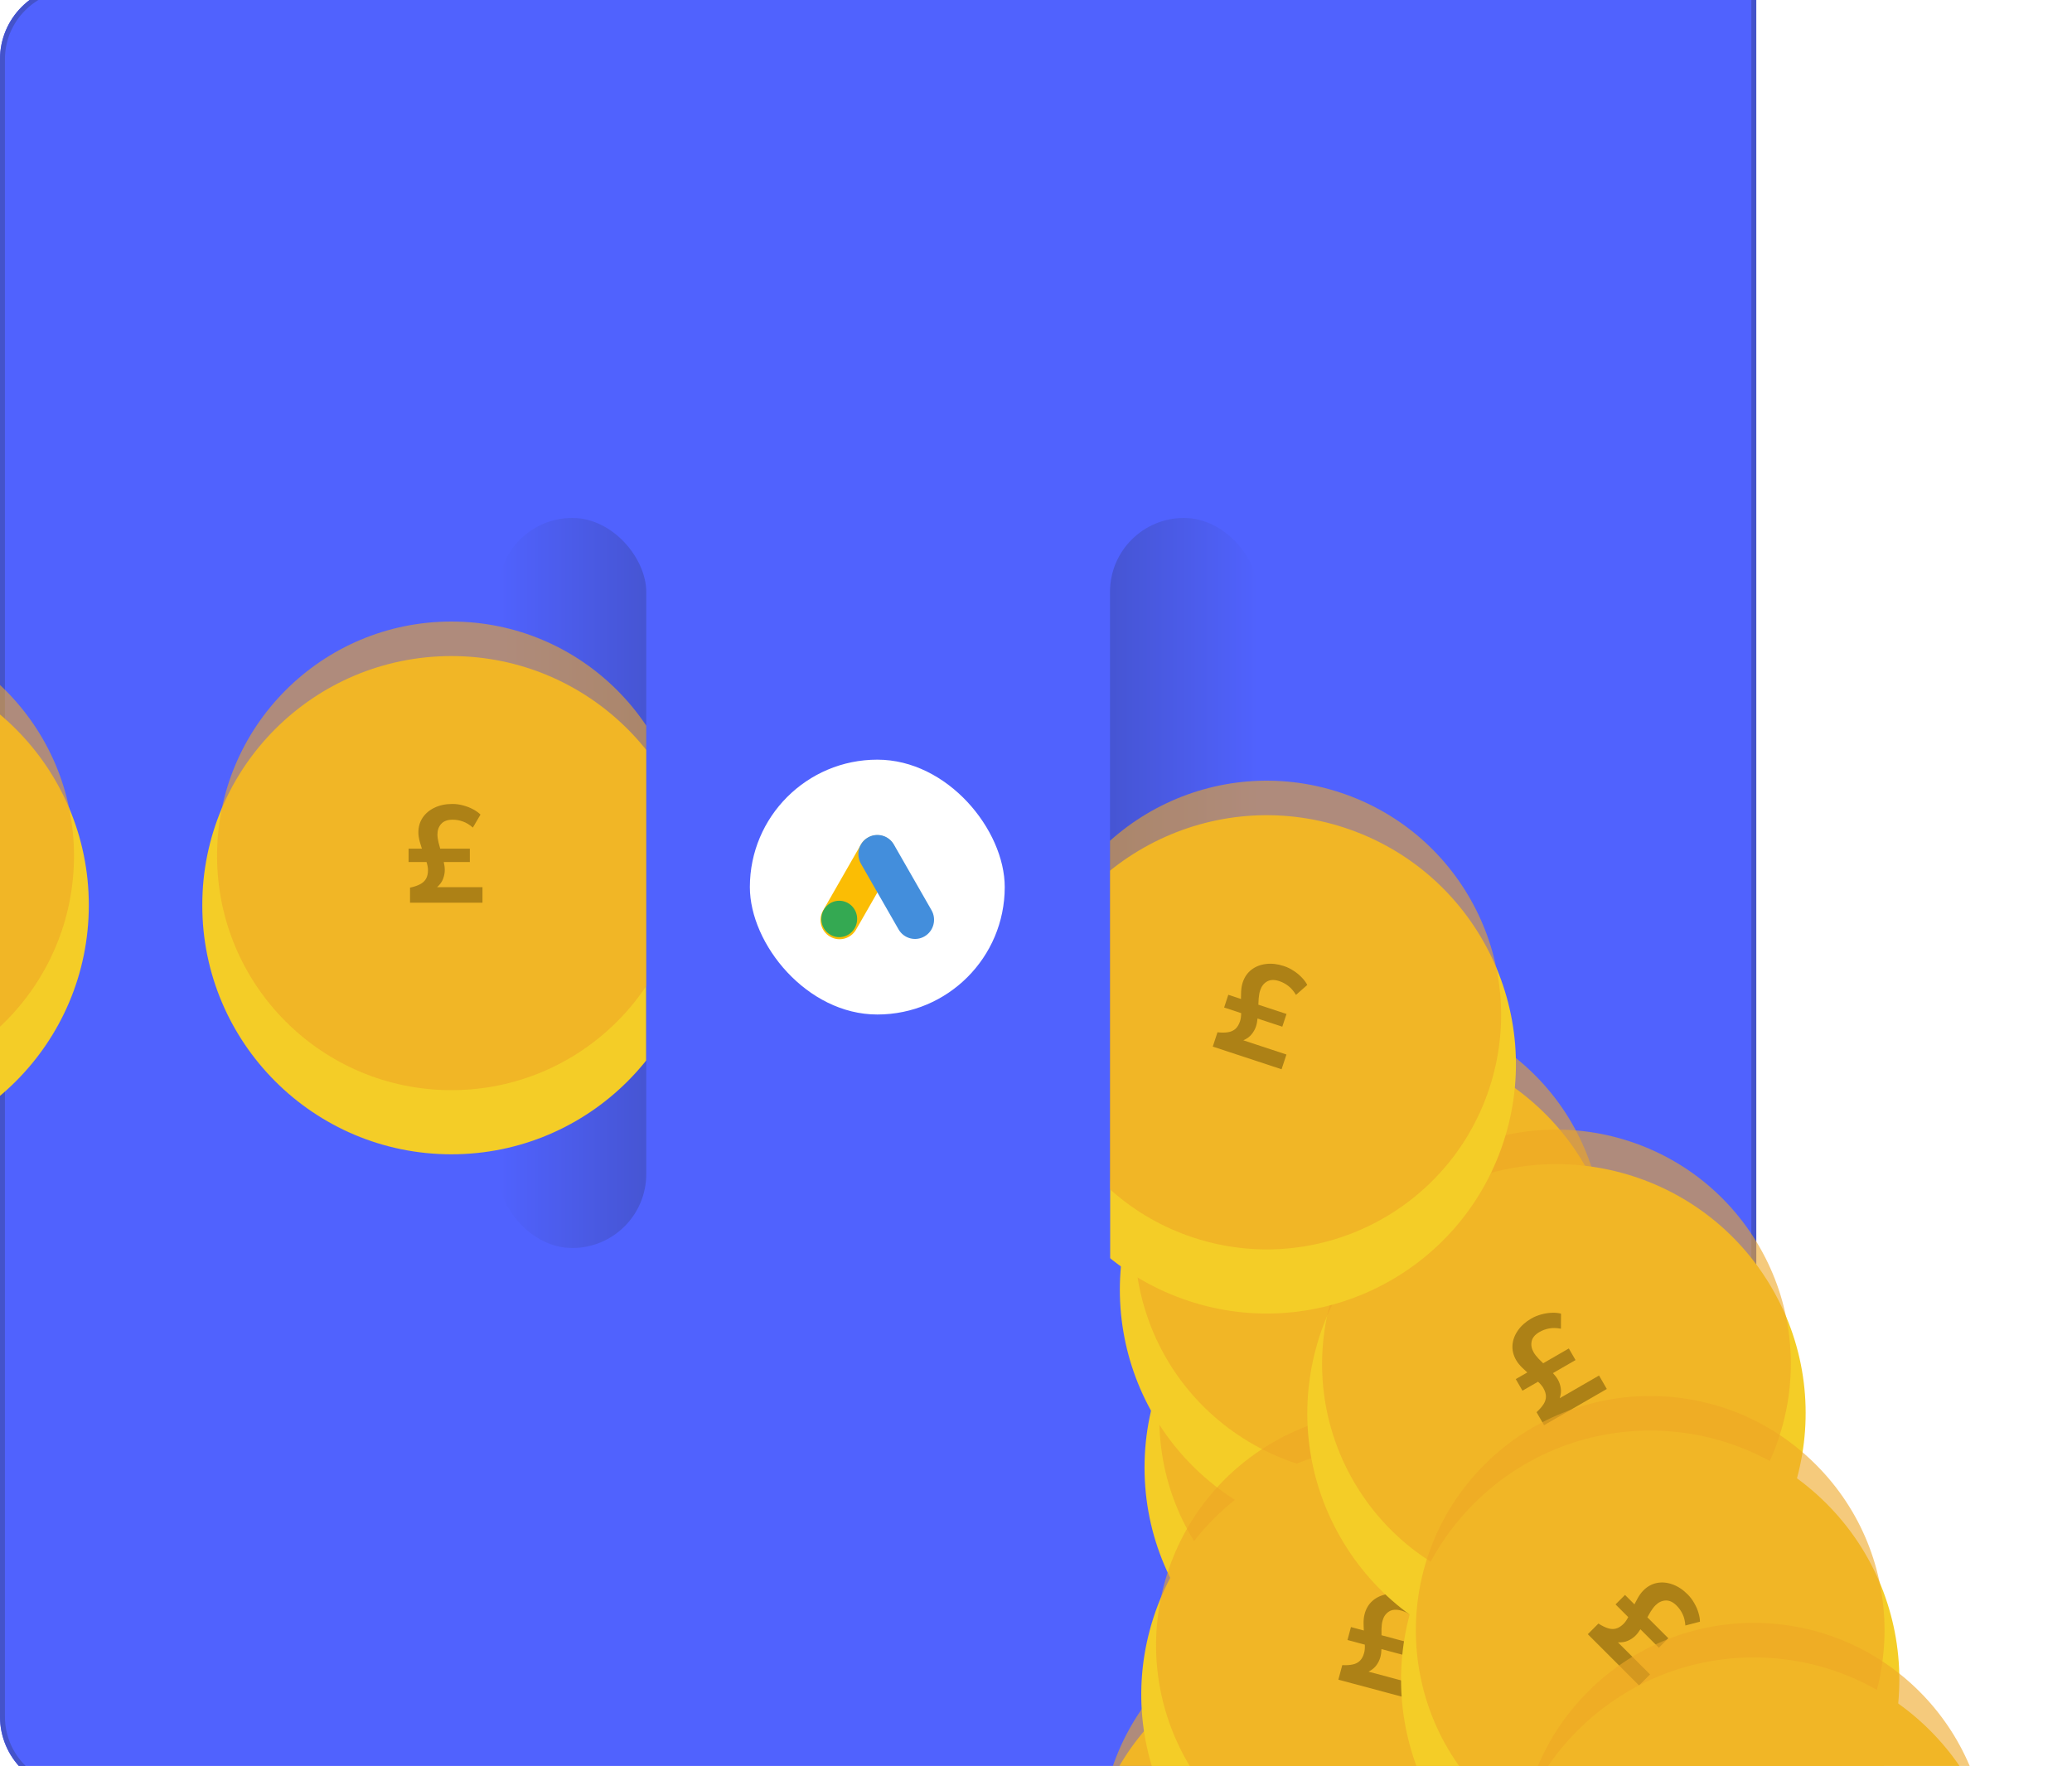 <svg width="420" height="358" viewBox="0 0 420 358" fill="none" xmlns="http://www.w3.org/2000/svg">
<g clip-path="url(#clip0_9447_2625)">
<g clip-path="url(#clip1_9447_2625)">
<path d="M0 12C0 3.716 6.716 -3 15 -3H356V362C356 362.552 355.552 363 355 363H15C6.716 363 0 356.284 0 348V12Z" fill="#5062FE"/>
<rect x="152" y="154" width="51.663" height="51.663" rx="25.832" fill="white"/>
<path d="M181.153 175.149C182.218 173.29 181.586 170.913 179.741 169.839C177.896 168.766 175.537 169.403 174.472 171.262L166.845 184.572C165.78 186.431 166.412 188.808 168.257 189.882C170.102 190.955 172.461 190.318 173.526 188.459L181.153 175.149Z" fill="#FBBD04"/>
<path d="M181.193 171.205C180.128 169.346 177.769 168.709 175.924 169.782C174.08 170.856 173.447 173.233 174.513 175.092L182.139 188.402C183.204 190.261 185.563 190.898 187.408 189.825C189.253 188.751 189.885 186.374 188.82 184.515L181.193 171.205Z" fill="#438EDC"/>
<path d="M170.119 189.982C172.122 189.982 173.747 188.33 173.747 186.291C173.747 184.253 172.122 182.601 170.119 182.601C168.115 182.601 166.49 184.253 166.49 186.291C166.49 188.33 168.115 189.982 170.119 189.982Z" fill="#34A952"/>
<g filter="url(#filter0_d_9447_2625)">
<path d="M282.501 338.002C310.392 338.002 333.002 315.392 333.002 287.501C333.002 259.61 310.392 237 282.501 237C254.61 237 232 259.61 232 287.501C232 315.392 254.61 338.002 282.501 338.002Z" fill="#F4CD27"/>
</g>
<path d="M282.5 335C308.734 335 330 313.734 330 287.5C330 261.266 308.734 240 282.5 240C256.266 240 235 261.266 235 287.5C235 313.734 256.266 335 282.5 335Z" fill="#EFA726" fill-opacity="0.6"/>
<path d="M274.114 297V293.948C274.935 293.771 275.612 293.542 276.144 293.262C276.685 292.982 277.087 292.613 277.348 292.156C277.619 291.699 277.754 291.101 277.754 290.364C277.754 289.916 277.656 289.379 277.46 288.754C277.264 288.129 277.035 287.466 276.774 286.766C276.522 286.066 276.298 285.371 276.102 284.68C275.906 283.98 275.808 283.336 275.808 282.748C275.808 281.619 276.097 280.62 276.676 279.752C277.264 278.884 278.076 278.207 279.112 277.722C280.148 277.227 281.343 276.98 282.696 276.98C283.443 276.98 284.185 277.083 284.922 277.288C285.659 277.484 286.331 277.75 286.938 278.086C287.545 278.413 288.03 278.763 288.394 279.136L286.854 281.768C286.173 281.18 285.496 280.769 284.824 280.536C284.152 280.293 283.461 280.172 282.752 280.172C281.707 280.172 280.932 280.457 280.428 281.026C279.924 281.586 279.672 282.295 279.672 283.154C279.672 283.639 279.747 284.19 279.896 284.806C280.045 285.413 280.218 286.047 280.414 286.71C280.61 287.373 280.783 288.021 280.932 288.656C281.081 289.281 281.156 289.86 281.156 290.392C281.156 290.952 281.044 291.535 280.82 292.142C280.605 292.739 280.199 293.309 279.602 293.85H288.8V297H274.114ZM273.82 288.754V286.038H286.238V288.754H273.82Z" fill="#AD8116"/>
<g filter="url(#filter1_d_9447_2625)">
<path d="M270.501 424.002C298.392 424.002 321.002 401.392 321.002 373.501C321.002 345.61 298.392 323 270.501 323C242.61 323 220 345.61 220 373.501C220 401.392 242.61 424.002 270.501 424.002Z" fill="#F4CD27"/>
</g>
<path d="M270.5 421C296.734 421 318 399.734 318 373.5C318 347.266 296.734 326 270.5 326C244.266 326 223 347.266 223 373.5C223 399.734 244.266 421 270.5 421Z" fill="#EFA726" fill-opacity="0.6"/>
</g>
<path d="M0.5 12C0.5 3.992 6.992 -2.5 15 -2.5H355.5V362C355.5 362.276 355.276 362.5 355 362.5H15C6.992 362.5 0.5 356.008 0.5 348V12Z" stroke="#4453CA"/>
<rect x="101" y="105" width="30" height="148" rx="15" fill="url(#paint0_linear_9447_2625)"/>
<rect x="255" y="253" width="30" height="148" rx="15" transform="rotate(-180 255 253)" fill="url(#paint1_linear_9447_2625)"/>
<g filter="url(#filter2_d_9447_2625)">
<path d="M248.233 292.657C270.962 308.821 302.492 303.499 318.656 280.769C334.82 258.04 329.498 226.51 306.769 210.346C284.039 194.182 252.51 199.504 236.345 222.233C220.181 244.963 225.503 276.492 248.233 292.657Z" fill="#F4CD27"/>
</g>
<path d="M249.972 290.209C271.351 305.413 301.007 300.407 316.211 279.029C331.414 257.65 326.408 227.994 305.03 212.79C283.651 197.587 253.995 202.593 238.792 223.971C223.588 245.35 228.594 275.006 249.972 290.209Z" fill="#EFA726" fill-opacity="0.6"/>
<path d="M265.161 254.381L266.93 251.894C267.702 252.226 268.386 252.431 268.982 252.512C269.585 252.597 270.126 252.529 270.604 252.308C271.089 252.092 271.546 251.684 271.973 251.083C272.233 250.718 272.464 250.224 272.667 249.6C272.869 248.977 273.067 248.305 273.26 247.583C273.46 246.866 273.68 246.17 273.921 245.493C274.167 244.809 274.46 244.228 274.801 243.749C275.456 242.828 276.27 242.182 277.245 241.81C278.227 241.443 279.281 241.363 280.406 241.568C281.537 241.765 282.654 242.256 283.757 243.04C284.366 243.473 284.911 243.986 285.393 244.581C285.88 245.168 286.274 245.774 286.573 246.4C286.878 247.018 287.071 247.584 287.151 248.099L284.371 249.352C284.156 248.478 283.843 247.751 283.431 247.171C283.024 246.584 282.531 246.085 281.953 245.674C281.101 245.068 280.305 244.851 279.564 245.023C278.829 245.187 278.212 245.619 277.715 246.319C277.433 246.714 277.175 247.206 276.94 247.795C276.71 248.376 276.483 248.993 276.259 249.647C276.034 250.3 275.799 250.929 275.553 251.533C275.312 252.129 275.038 252.644 274.729 253.077C274.405 253.534 273.975 253.944 273.441 254.309C272.92 254.671 272.259 254.9 271.459 254.995L278.955 260.326L277.129 262.893L265.161 254.381ZM269.7 247.491L271.274 245.278L281.394 252.474L279.82 254.688L269.7 247.491Z" fill="#AD8116"/>
<g filter="url(#filter3_d_9447_2625)">
<path d="M268.78 382.282C295.72 389.501 323.412 373.513 330.631 346.572C337.85 319.631 321.862 291.94 294.921 284.721C267.98 277.502 240.289 293.49 233.07 320.431C225.851 347.372 241.839 375.063 268.78 382.282Z" fill="#F4CD27"/>
</g>
<path d="M269.555 379.382C294.895 386.171 320.941 371.134 327.731 345.794C334.521 320.454 319.483 294.408 294.143 287.619C268.804 280.829 242.758 295.867 235.968 321.206C229.178 346.546 244.216 372.592 269.555 379.382Z" fill="#EFA726" fill-opacity="0.6"/>
<path d="M271.29 340.506L272.08 337.558C272.919 337.599 273.632 337.554 274.218 337.421C274.814 337.29 275.297 337.038 275.668 336.664C276.048 336.292 276.333 335.75 276.524 335.038C276.64 334.606 276.684 334.062 276.656 333.407C276.629 332.752 276.58 332.053 276.508 331.309C276.446 330.568 276.41 329.838 276.399 329.12C276.391 328.393 276.463 327.746 276.615 327.178C276.907 326.087 277.445 325.198 278.229 324.509C279.022 323.823 279.981 323.379 281.107 323.179C282.236 322.969 283.454 323.039 284.761 323.389C285.483 323.583 286.173 323.874 286.832 324.263C287.493 324.643 288.073 325.074 288.573 325.556C289.074 326.028 289.452 326.492 289.707 326.947L287.538 329.09C287.032 328.346 286.485 327.774 285.896 327.375C285.31 326.967 284.674 326.671 283.989 326.487C282.98 326.217 282.158 326.291 281.523 326.711C280.892 327.121 280.465 327.741 280.242 328.57C280.117 329.039 280.046 329.59 280.031 330.224C280.018 330.849 280.021 331.506 280.039 332.197C280.057 332.888 280.055 333.559 280.035 334.211C280.018 334.854 279.94 335.432 279.803 335.946C279.658 336.487 279.398 337.021 279.025 337.549C278.663 338.071 278.124 338.515 277.406 338.884L286.291 341.264L285.476 344.307L271.29 340.506ZM273.14 332.465L273.843 329.841L285.838 333.055L285.135 335.679L273.14 332.465Z" fill="#AD8116"/>
<g filter="url(#filter4_d_9447_2625)">
<path d="M340.752 320.236C364.907 306.29 373.182 275.404 359.237 251.25C345.291 227.095 314.405 218.819 290.251 232.765C266.097 246.711 257.821 277.597 271.766 301.751C285.712 325.905 316.598 334.181 340.752 320.236Z" fill="#F4CD27"/>
</g>
<path d="M339.249 317.636C361.968 304.519 369.752 275.469 356.636 252.75C343.519 230.031 314.468 222.247 291.749 235.364C269.031 248.481 261.247 277.531 274.363 300.25C287.48 322.969 316.531 330.753 339.249 317.636Z" fill="#EFA726" fill-opacity="0.6"/>
<path d="M312.987 288.92L311.461 286.277C312.084 285.713 312.555 285.176 312.876 284.668C313.205 284.155 313.368 283.635 313.366 283.108C313.371 282.577 313.19 281.992 312.821 281.353C312.597 280.965 312.244 280.549 311.762 280.106C311.279 279.662 310.75 279.203 310.174 278.727C309.605 278.247 309.064 277.757 308.549 277.256C308.029 276.748 307.622 276.24 307.328 275.73C306.763 274.752 306.515 273.743 306.582 272.702C306.657 271.656 307.022 270.664 307.676 269.726C308.326 268.779 309.237 267.968 310.409 267.291C311.056 266.918 311.75 266.636 312.491 266.445C313.228 266.246 313.943 266.14 314.636 266.128C315.325 266.107 315.92 266.168 316.422 266.309L316.404 269.359C315.52 269.19 314.729 269.173 314.03 269.307C313.327 269.433 312.668 269.673 312.054 270.027C311.148 270.55 310.62 271.184 310.468 271.929C310.312 272.666 310.448 273.406 310.877 274.15C311.12 274.57 311.46 275.01 311.897 275.469C312.33 275.919 312.797 276.383 313.298 276.859C313.799 277.334 314.273 277.81 314.72 278.285C315.162 278.752 315.516 279.216 315.782 279.676C316.062 280.161 316.256 280.722 316.366 281.36C316.478 281.984 316.411 282.68 316.165 283.448L324.13 278.849L325.705 281.577L312.987 288.92ZM308.609 281.926L307.251 279.574L318.006 273.365L319.364 275.717L308.609 281.926Z" fill="#AD8116"/>
<g filter="url(#filter5_d_9447_2625)">
<path d="M-32.499 224.002C-4.608 224.002 18.002 201.392 18.002 173.501C18.002 145.61 -4.608 123 -32.499 123C-60.39 123 -83 145.61 -83 173.501C-83 201.392 -60.39 224.002 -32.499 224.002Z" fill="#F4CD27"/>
</g>
<path d="M-32.5 221C-6.266 221 15 199.734 15 173.5C15 147.266 -6.266 126 -32.5 126C-58.733 126 -80 147.266 -80 173.5C-80 199.734 -58.733 221 -32.5 221Z" fill="#EFA726" fill-opacity="0.6"/>
<g filter="url(#filter6_d_9447_2625)">
<path d="M298.79 366.211C318.512 385.933 350.488 385.933 370.21 366.211C389.932 346.489 389.932 314.514 370.21 294.792C350.488 275.07 318.512 275.07 298.79 294.792C279.068 314.514 279.068 346.489 298.79 366.211Z" fill="#F4CD27"/>
</g>
<path d="M300.912 364.087C319.462 382.637 349.538 382.637 368.088 364.087C386.637 345.538 386.637 315.462 368.088 296.912C349.538 278.362 319.462 278.362 300.912 296.912C282.363 315.462 282.363 345.538 300.912 364.087Z" fill="#EFA726" fill-opacity="0.6"/>
<path d="M321.852 331.287L324.01 329.129C324.716 329.585 325.357 329.901 325.931 330.08C326.512 330.264 327.056 330.288 327.564 330.149C328.079 330.017 328.597 329.69 329.118 329.169C329.435 328.852 329.745 328.403 330.049 327.823C330.353 327.242 330.659 326.612 330.97 325.932C331.286 325.259 331.62 324.609 331.969 323.982C332.326 323.348 332.712 322.823 333.128 322.408C333.926 321.609 334.837 321.107 335.86 320.903C336.889 320.705 337.942 320.801 339.018 321.19C340.1 321.573 341.12 322.243 342.077 323.2C342.605 323.727 343.057 324.325 343.433 324.991C343.816 325.651 344.103 326.315 344.294 326.981C344.492 327.641 344.588 328.232 344.581 328.753L341.631 329.525C341.565 328.628 341.377 327.859 341.067 327.219C340.763 326.572 340.361 325.998 339.859 325.496C339.12 324.757 338.371 324.411 337.612 324.457C336.86 324.496 336.18 324.82 335.573 325.427C335.23 325.77 334.893 326.212 334.563 326.753C334.24 327.288 333.913 327.859 333.583 328.466C333.253 329.073 332.916 329.654 332.573 330.208C332.237 330.756 331.88 331.218 331.504 331.594C331.108 331.99 330.617 332.324 330.029 332.594C329.455 332.865 328.765 332.98 327.96 332.941L334.464 339.445L332.237 341.672L321.852 331.287ZM327.475 325.249L329.396 323.328L338.176 332.109L336.256 334.03L327.475 325.249Z" fill="#AD8116"/>
<g filter="url(#filter7_d_9447_2625)">
<path d="M355.501 427.002C383.392 427.002 406.002 404.392 406.002 376.501C406.002 348.61 383.392 326 355.501 326C327.61 326 305 348.61 305 376.501C305 404.392 327.61 427.002 355.501 427.002Z" fill="#F4CD27"/>
</g>
<path d="M355.5 424C381.734 424 403 402.734 403 376.5C403 350.266 381.734 329 355.5 329C329.266 329 308 350.266 308 376.5C308 402.734 329.266 424 355.5 424Z" fill="#EFA726" fill-opacity="0.6"/>
<g clip-path="url(#clip2_9447_2625)">
<g filter="url(#filter8_d_9447_2625)">
<path d="M240.961 253.735C267.451 262.466 296.002 248.071 304.734 221.582C313.465 195.092 299.069 166.541 272.58 157.809C246.091 149.078 217.539 163.474 208.808 189.963C200.077 216.452 214.472 245.004 240.961 253.735Z" fill="#F4CD27"/>
</g>
<path d="M241.9 250.883C266.815 259.096 293.67 245.556 301.883 220.641C310.095 195.726 296.555 168.871 271.64 160.658C246.725 152.446 219.87 165.986 211.658 190.901C203.445 215.816 216.985 242.671 241.9 250.883Z" fill="#EFA726" fill-opacity="0.6"/>
<path d="M245.831 212.168L246.786 209.269C247.622 209.358 248.336 209.353 248.929 209.253C249.531 209.157 250.027 208.932 250.419 208.58C250.819 208.23 251.134 207.705 251.365 207.005C251.506 206.58 251.58 206.039 251.59 205.384C251.6 204.729 251.59 204.028 251.561 203.281C251.541 202.537 251.546 201.807 251.576 201.09C251.609 200.363 251.717 199.721 251.901 199.163C252.255 198.09 252.842 197.232 253.664 196.589C254.494 195.949 255.477 195.56 256.613 195.424C257.751 195.278 258.963 195.417 260.249 195.841C260.958 196.075 261.63 196.404 262.266 196.83C262.905 197.247 263.46 197.71 263.931 198.219C264.405 198.719 264.757 199.204 264.985 199.672L262.699 201.69C262.236 200.918 261.722 200.316 261.157 199.884C260.594 199.443 259.976 199.112 259.303 198.89C258.31 198.563 257.485 198.591 256.828 198.973C256.174 199.348 255.713 199.942 255.444 200.758C255.292 201.219 255.191 201.765 255.14 202.397C255.091 203.02 255.057 203.677 255.035 204.367C255.014 205.058 254.975 205.728 254.918 206.378C254.864 207.018 254.754 207.591 254.588 208.097C254.412 208.628 254.123 209.147 253.721 209.653C253.33 210.154 252.766 210.567 252.029 210.894L260.765 213.774L259.779 216.765L245.831 212.168ZM248.133 204.244L248.983 201.665L260.777 205.552L259.927 208.132L248.133 204.244Z" fill="#AD8116"/>
</g>
<g clip-path="url(#clip3_9447_2625)">
<g filter="url(#filter9_d_9447_2625)">
<path d="M91.501 224.002C119.392 224.002 142.002 201.392 142.002 173.501C142.002 145.61 119.392 123 91.501 123C63.61 123 41 145.61 41 173.501C41 201.392 63.61 224.002 91.501 224.002Z" fill="#F4CD27"/>
</g>
<path d="M91.5 221C117.734 221 139 199.734 139 173.5C139 147.266 117.734 126 91.5 126C65.266 126 44 147.266 44 173.5C44 199.734 65.266 221 91.5 221Z" fill="#EFA726" fill-opacity="0.6"/>
<path d="M83.114 183V179.948C83.935 179.771 84.612 179.542 85.144 179.262C85.685 178.982 86.087 178.613 86.348 178.156C86.619 177.699 86.754 177.101 86.754 176.364C86.754 175.916 86.656 175.379 86.46 174.754C86.264 174.129 86.035 173.466 85.774 172.766C85.522 172.066 85.298 171.371 85.102 170.68C84.906 169.98 84.808 169.336 84.808 168.748C84.808 167.619 85.097 166.62 85.676 165.752C86.264 164.884 87.076 164.207 88.112 163.722C89.148 163.227 90.343 162.98 91.696 162.98C92.443 162.98 93.185 163.083 93.922 163.288C94.659 163.484 95.331 163.75 95.938 164.086C96.545 164.413 97.03 164.763 97.394 165.136L95.854 167.768C95.173 167.18 94.496 166.769 93.824 166.536C93.152 166.293 92.461 166.172 91.752 166.172C90.707 166.172 89.932 166.457 89.428 167.026C88.924 167.586 88.672 168.295 88.672 169.154C88.672 169.639 88.747 170.19 88.896 170.806C89.045 171.413 89.218 172.047 89.414 172.71C89.61 173.373 89.783 174.021 89.932 174.656C90.081 175.281 90.156 175.86 90.156 176.392C90.156 176.952 90.044 177.535 89.82 178.142C89.605 178.739 89.199 179.309 88.602 179.85H97.8V183H83.114ZM82.82 174.754V172.038H95.238V174.754H82.82Z" fill="#AD8116"/>
</g>
</g>
<defs>
<filter id="filter0_d_9447_2625" x="212" y="227" width="141.002" height="141.002" filterUnits="userSpaceOnUse" color-interpolation-filters="sRGB">
<feFlood flood-opacity="0" result="BackgroundImageFix"/>
<feColorMatrix in="SourceAlpha" type="matrix" values="0 0 0 0 0 0 0 0 0 0 0 0 0 0 0 0 0 0 127 0" result="hardAlpha"/>
<feOffset dy="10"/>
<feGaussianBlur stdDeviation="10"/>
<feComposite in2="hardAlpha" operator="out"/>
<feColorMatrix type="matrix" values="0 0 0 0 0 0 0 0 0 0 0 0 0 0 0 0 0 0 0.15 0"/>
<feBlend mode="normal" in2="BackgroundImageFix" result="effect1_dropShadow_9447_2625"/>
<feBlend mode="normal" in="SourceGraphic" in2="effect1_dropShadow_9447_2625" result="shape"/>
</filter>
<filter id="filter1_d_9447_2625" x="200" y="313" width="141.002" height="141.002" filterUnits="userSpaceOnUse" color-interpolation-filters="sRGB">
<feFlood flood-opacity="0" result="BackgroundImageFix"/>
<feColorMatrix in="SourceAlpha" type="matrix" values="0 0 0 0 0 0 0 0 0 0 0 0 0 0 0 0 0 0 127 0" result="hardAlpha"/>
<feOffset dy="10"/>
<feGaussianBlur stdDeviation="10"/>
<feComposite in2="hardAlpha" operator="out"/>
<feColorMatrix type="matrix" values="0 0 0 0 0 0 0 0 0 0 0 0 0 0 0 0 0 0 0.15 0"/>
<feBlend mode="normal" in2="BackgroundImageFix" result="effect1_dropShadow_9447_2625"/>
<feBlend mode="normal" in="SourceGraphic" in2="effect1_dropShadow_9447_2625" result="shape"/>
</filter>
<filter id="filter2_d_9447_2625" x="206.996" y="190.996" width="141.01" height="141.011" filterUnits="userSpaceOnUse" color-interpolation-filters="sRGB">
<feFlood flood-opacity="0" result="BackgroundImageFix"/>
<feColorMatrix in="SourceAlpha" type="matrix" values="0 0 0 0 0 0 0 0 0 0 0 0 0 0 0 0 0 0 127 0" result="hardAlpha"/>
<feOffset dy="10"/>
<feGaussianBlur stdDeviation="10"/>
<feComposite in2="hardAlpha" operator="out"/>
<feColorMatrix type="matrix" values="0 0 0 0 0 0 0 0 0 0 0 0 0 0 0 0 0 0 0.15 0"/>
<feBlend mode="normal" in2="BackgroundImageFix" result="effect1_dropShadow_9447_2625"/>
<feBlend mode="normal" in="SourceGraphic" in2="effect1_dropShadow_9447_2625" result="shape"/>
</filter>
<filter id="filter3_d_9447_2625" x="211.336" y="272.988" width="141.027" height="141.027" filterUnits="userSpaceOnUse" color-interpolation-filters="sRGB">
<feFlood flood-opacity="0" result="BackgroundImageFix"/>
<feColorMatrix in="SourceAlpha" type="matrix" values="0 0 0 0 0 0 0 0 0 0 0 0 0 0 0 0 0 0 127 0" result="hardAlpha"/>
<feOffset dy="10"/>
<feGaussianBlur stdDeviation="10"/>
<feComposite in2="hardAlpha" operator="out"/>
<feColorMatrix type="matrix" values="0 0 0 0 0 0 0 0 0 0 0 0 0 0 0 0 0 0 0.15 0"/>
<feBlend mode="normal" in2="BackgroundImageFix" result="effect1_dropShadow_9447_2625"/>
<feBlend mode="normal" in="SourceGraphic" in2="effect1_dropShadow_9447_2625" result="shape"/>
</filter>
<filter id="filter4_d_9447_2625" x="244.992" y="215.991" width="141.02" height="141.02" filterUnits="userSpaceOnUse" color-interpolation-filters="sRGB">
<feFlood flood-opacity="0" result="BackgroundImageFix"/>
<feColorMatrix in="SourceAlpha" type="matrix" values="0 0 0 0 0 0 0 0 0 0 0 0 0 0 0 0 0 0 127 0" result="hardAlpha"/>
<feOffset dy="10"/>
<feGaussianBlur stdDeviation="10"/>
<feComposite in2="hardAlpha" operator="out"/>
<feColorMatrix type="matrix" values="0 0 0 0 0 0 0 0 0 0 0 0 0 0 0 0 0 0 0.15 0"/>
<feBlend mode="normal" in2="BackgroundImageFix" result="effect1_dropShadow_9447_2625"/>
<feBlend mode="normal" in="SourceGraphic" in2="effect1_dropShadow_9447_2625" result="shape"/>
</filter>
<filter id="filter5_d_9447_2625" x="-103" y="113" width="141.002" height="141.002" filterUnits="userSpaceOnUse" color-interpolation-filters="sRGB">
<feFlood flood-opacity="0" result="BackgroundImageFix"/>
<feColorMatrix in="SourceAlpha" type="matrix" values="0 0 0 0 0 0 0 0 0 0 0 0 0 0 0 0 0 0 127 0" result="hardAlpha"/>
<feOffset dy="10"/>
<feGaussianBlur stdDeviation="10"/>
<feComposite in2="hardAlpha" operator="out"/>
<feColorMatrix type="matrix" values="0 0 0 0 0 0 0 0 0 0 0 0 0 0 0 0 0 0 0.15 0"/>
<feBlend mode="normal" in2="BackgroundImageFix" result="effect1_dropShadow_9447_2625"/>
<feBlend mode="normal" in="SourceGraphic" in2="effect1_dropShadow_9447_2625" result="shape"/>
</filter>
<filter id="filter6_d_9447_2625" x="263.998" y="270" width="141.004" height="141.002" filterUnits="userSpaceOnUse" color-interpolation-filters="sRGB">
<feFlood flood-opacity="0" result="BackgroundImageFix"/>
<feColorMatrix in="SourceAlpha" type="matrix" values="0 0 0 0 0 0 0 0 0 0 0 0 0 0 0 0 0 0 127 0" result="hardAlpha"/>
<feOffset dy="10"/>
<feGaussianBlur stdDeviation="10"/>
<feComposite in2="hardAlpha" operator="out"/>
<feColorMatrix type="matrix" values="0 0 0 0 0 0 0 0 0 0 0 0 0 0 0 0 0 0 0.15 0"/>
<feBlend mode="normal" in2="BackgroundImageFix" result="effect1_dropShadow_9447_2625"/>
<feBlend mode="normal" in="SourceGraphic" in2="effect1_dropShadow_9447_2625" result="shape"/>
</filter>
<filter id="filter7_d_9447_2625" x="285" y="316" width="141.002" height="141.002" filterUnits="userSpaceOnUse" color-interpolation-filters="sRGB">
<feFlood flood-opacity="0" result="BackgroundImageFix"/>
<feColorMatrix in="SourceAlpha" type="matrix" values="0 0 0 0 0 0 0 0 0 0 0 0 0 0 0 0 0 0 127 0" result="hardAlpha"/>
<feOffset dy="10"/>
<feGaussianBlur stdDeviation="10"/>
<feComposite in2="hardAlpha" operator="out"/>
<feColorMatrix type="matrix" values="0 0 0 0 0 0 0 0 0 0 0 0 0 0 0 0 0 0 0.15 0"/>
<feBlend mode="normal" in2="BackgroundImageFix" result="effect1_dropShadow_9447_2625"/>
<feBlend mode="normal" in="SourceGraphic" in2="effect1_dropShadow_9447_2625" result="shape"/>
</filter>
<filter id="filter8_d_9447_2625" x="186.256" y="145.257" width="141.029" height="141.03" filterUnits="userSpaceOnUse" color-interpolation-filters="sRGB">
<feFlood flood-opacity="0" result="BackgroundImageFix"/>
<feColorMatrix in="SourceAlpha" type="matrix" values="0 0 0 0 0 0 0 0 0 0 0 0 0 0 0 0 0 0 127 0" result="hardAlpha"/>
<feOffset dy="10"/>
<feGaussianBlur stdDeviation="10"/>
<feComposite in2="hardAlpha" operator="out"/>
<feColorMatrix type="matrix" values="0 0 0 0 0 0 0 0 0 0 0 0 0 0 0 0 0 0 0.15 0"/>
<feBlend mode="normal" in2="BackgroundImageFix" result="effect1_dropShadow_9447_2625"/>
<feBlend mode="normal" in="SourceGraphic" in2="effect1_dropShadow_9447_2625" result="shape"/>
</filter>
<filter id="filter9_d_9447_2625" x="21" y="113" width="141.002" height="141.002" filterUnits="userSpaceOnUse" color-interpolation-filters="sRGB">
<feFlood flood-opacity="0" result="BackgroundImageFix"/>
<feColorMatrix in="SourceAlpha" type="matrix" values="0 0 0 0 0 0 0 0 0 0 0 0 0 0 0 0 0 0 127 0" result="hardAlpha"/>
<feOffset dy="10"/>
<feGaussianBlur stdDeviation="10"/>
<feComposite in2="hardAlpha" operator="out"/>
<feColorMatrix type="matrix" values="0 0 0 0 0 0 0 0 0 0 0 0 0 0 0 0 0 0 0.15 0"/>
<feBlend mode="normal" in2="BackgroundImageFix" result="effect1_dropShadow_9447_2625"/>
<feBlend mode="normal" in="SourceGraphic" in2="effect1_dropShadow_9447_2625" result="shape"/>
</filter>
<linearGradient id="paint0_linear_9447_2625" x1="101" y1="176.632" x2="131" y2="176.632" gradientUnits="userSpaceOnUse">
<stop stop-color="#5062FE"/>
<stop offset="1" stop-color="#4655D3"/>
</linearGradient>
<linearGradient id="paint1_linear_9447_2625" x1="255" y1="324.632" x2="285" y2="324.632" gradientUnits="userSpaceOnUse">
<stop stop-color="#5062FE"/>
<stop offset="1" stop-color="#4655D3"/>
</linearGradient>
<clipPath id="clip0_9447_2625">
<rect width="420" height="358" fill="white"/>
</clipPath>
<clipPath id="clip1_9447_2625">
<path d="M0 12C0 3.716 6.716 -3 15 -3H356V362C356 362.552 355.552 363 355 363H15C6.716 363 0 356.284 0 348V12Z" fill="white"/>
</clipPath>
<clipPath id="clip2_9447_2625">
<rect width="131" height="181" fill="white" transform="translate(225 100)"/>
</clipPath>
<clipPath id="clip3_9447_2625">
<rect width="90" height="148" fill="white" transform="translate(41 100)"/>
</clipPath>
</defs>
</svg>
